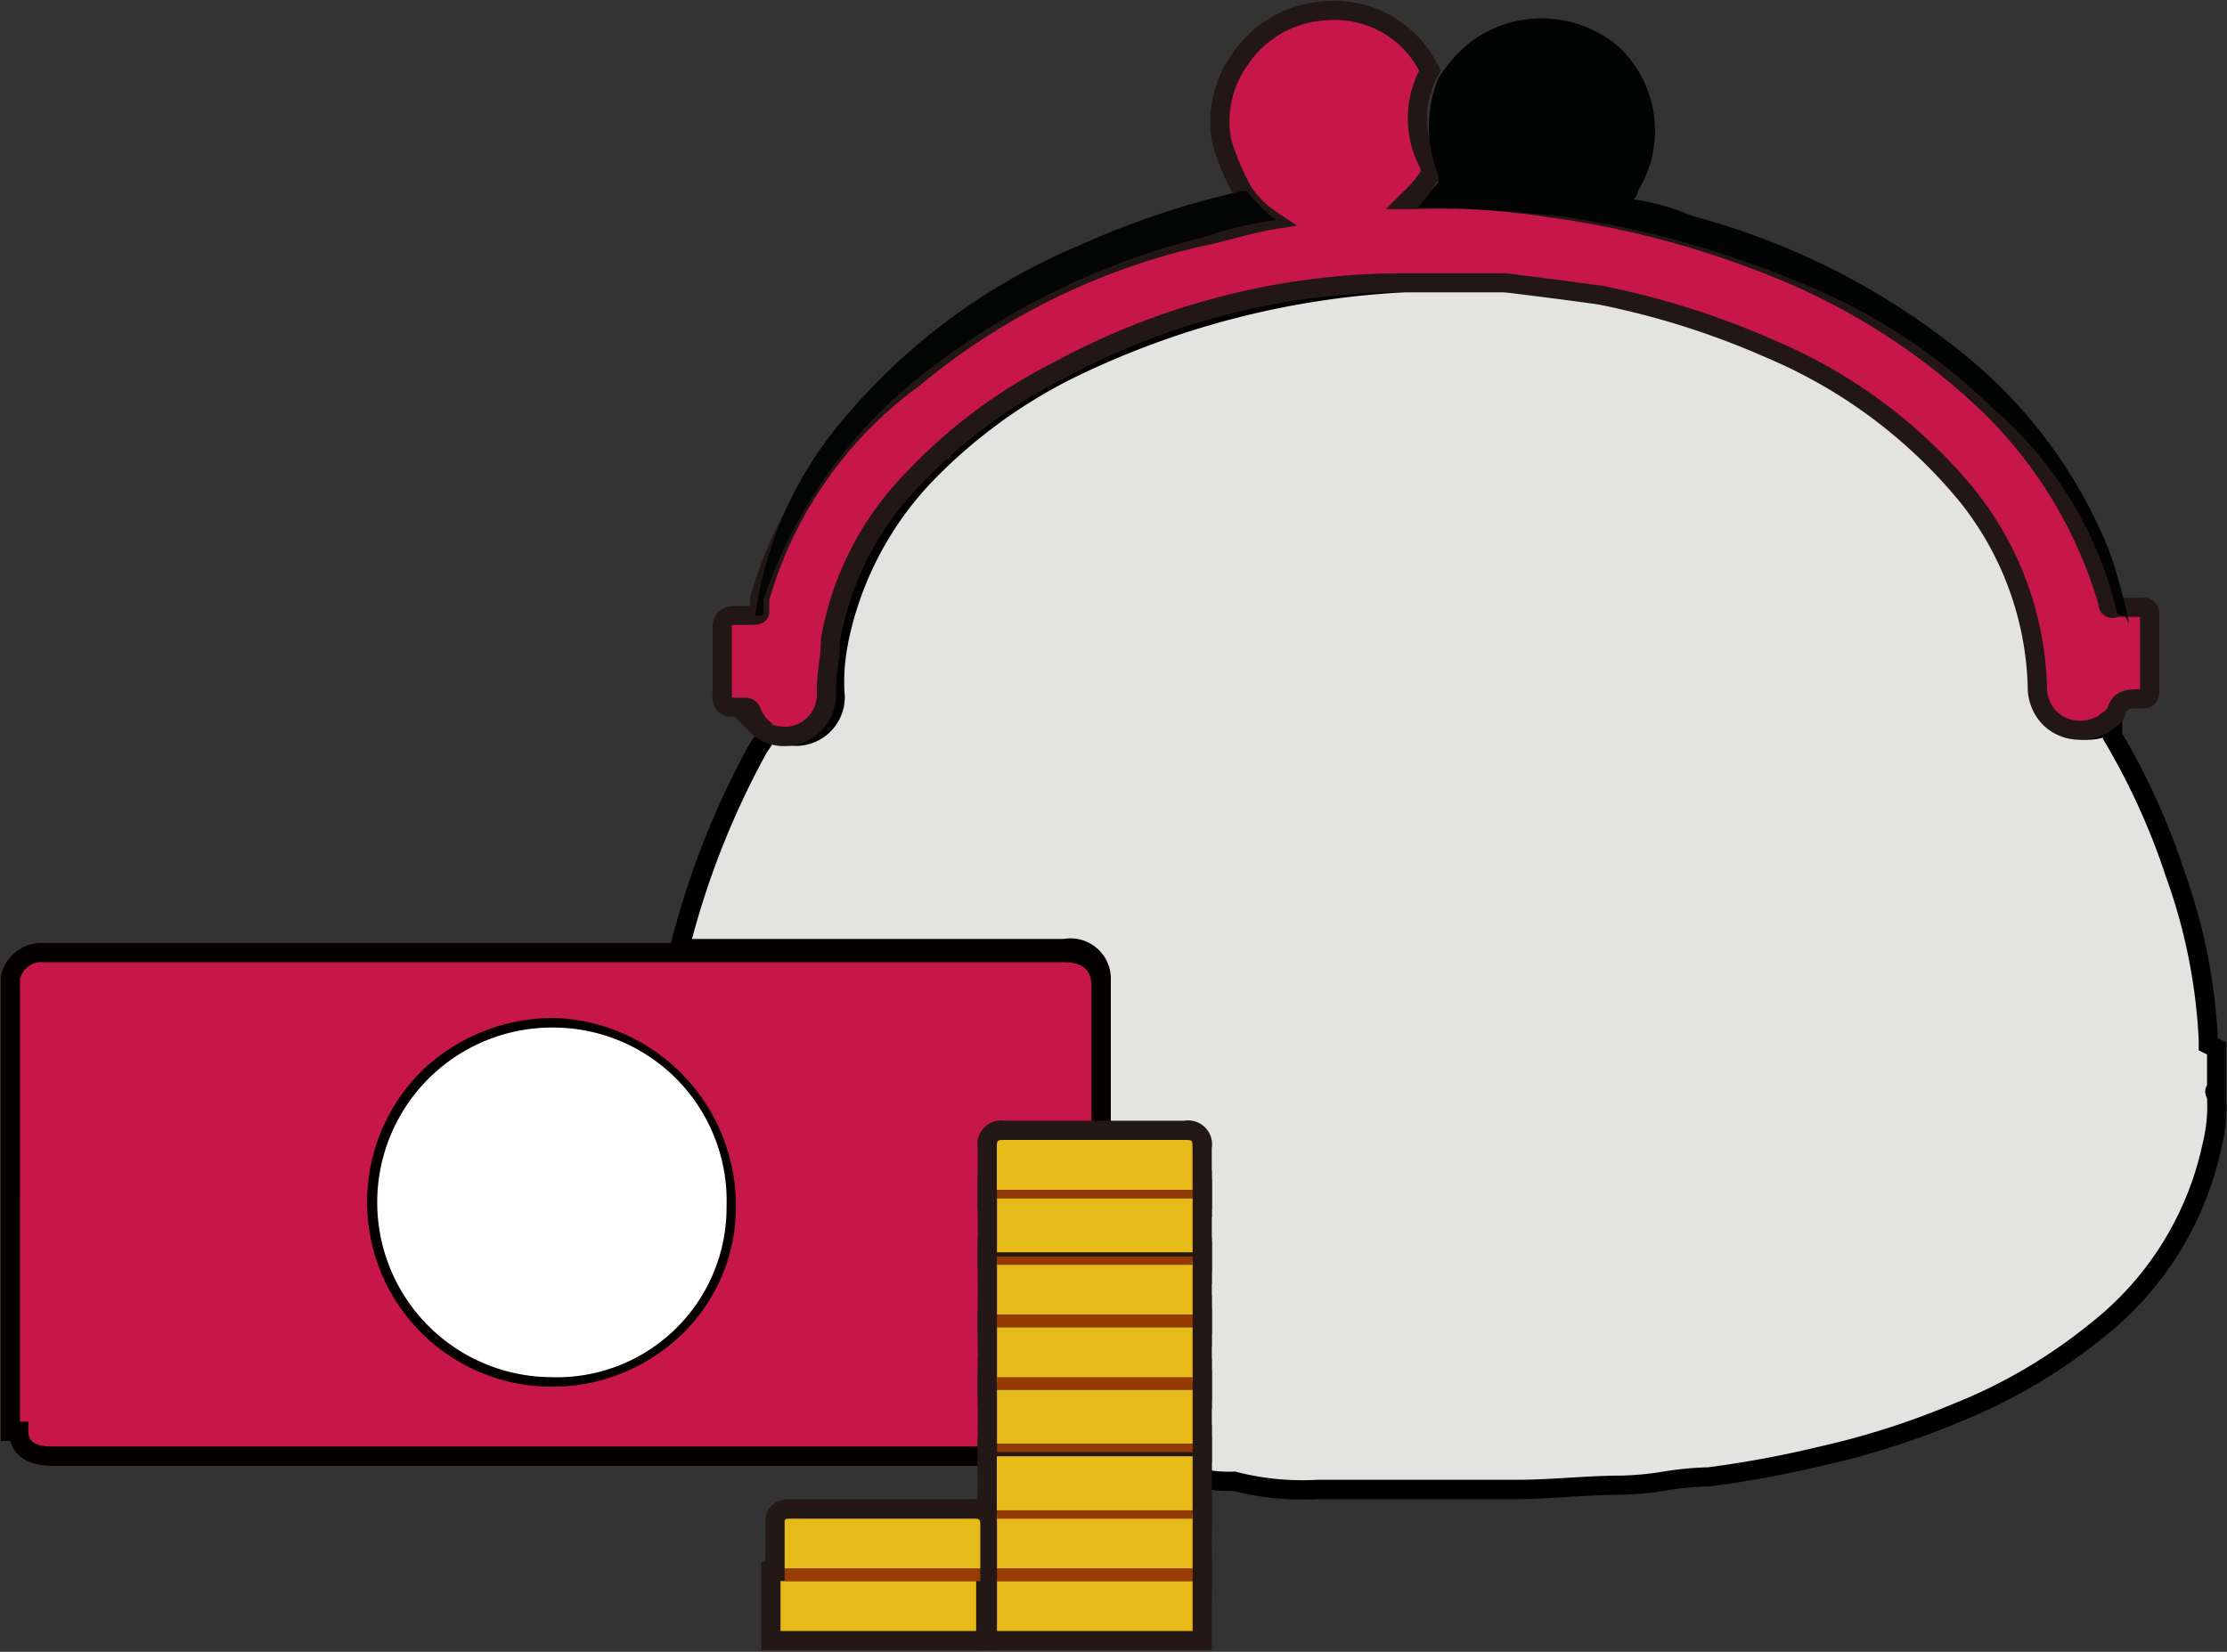 <svg xmlns="http://www.w3.org/2000/svg" xmlns:xlink="http://www.w3.org/1999/xlink" width="58.118" height="43.119" viewBox="0 0 58.118 43.119"><rect x="0" y="0" width="58.118" height="43.119" fill="#333333" stroke="none"/><defs><clipPath id="a"><rect width="58.118" height="43.119" fill="none"/></clipPath></defs><g transform="translate(0 0)"><g transform="translate(0 0)" clip-path="url(#a)"><path d="M56.473,26.8v1.086c-.108,0,0,.108,0,.218a4.076,4.076,0,0,1-.108,1.194,8.381,8.381,0,0,1-3.042,4.888,14.015,14.015,0,0,1-3.476,2.065,21,21,0,0,1-3.693,1.194,27.573,27.573,0,0,1-2.933.543c-.761,0-1.522.218-2.282.218-.869,0-1.847.108-2.716.108H33.007a7.016,7.016,0,0,1-2.172-.218,3.014,3.014,0,0,1-.978-.108V29.3c0-.217,0-.217-.218-.217H27.359v-4.02c0-.651-.326-.868-.978-.868H16.387v-.109a21.684,21.684,0,0,1,1.955-5c.108-.217.326-.435.326-.651a1.571,1.571,0,0,0,.76.217c.653,0,.978-.543.978-1.194a5.252,5.252,0,0,1,.109-1.3,8.8,8.8,0,0,1,2.172-4.237,13.885,13.885,0,0,1,3.8-2.825,22.463,22.463,0,0,1,8.8-2.281h2.825a19.7,19.7,0,0,1,2.5.325,21.3,21.3,0,0,1,4.454,1.412,13.416,13.416,0,0,1,5.106,3.8,7.473,7.473,0,0,1,1.847,5,1.11,1.11,0,0,0,1.737.978v.326a17.971,17.971,0,0,1,1.63,3.586,14.7,14.7,0,0,1,.869,4.345v.108Z" transform="translate(1.375 0.571)" fill="#e3e3e2"/><path d="M38.222,38.563H33.007a7.4,7.4,0,0,1-2.212-.218,3.119,3.119,0,0,1-1.017-.121l-.172-.057V29.329h-2.5V25.059c0-.419-.109-.618-.727-.618H16.136V24.05l.007-.03a21.945,21.945,0,0,1,1.976-5.051,2.321,2.321,0,0,1,.147-.241.805.805,0,0,0,.151-.3v-.405l.363.181a1.333,1.333,0,0,0,.648.19c.536,0,.727-.488.727-.944a5.5,5.5,0,0,1,.116-1.359,9.05,9.05,0,0,1,2.231-4.35,13.9,13.9,0,0,1,3.869-2.877,22.726,22.726,0,0,1,8.9-2.31h2.842a9.389,9.389,0,0,1,1.657.189c.282.05.573.1.872.138l.022,0a21.465,21.465,0,0,1,4.506,1.43,13.629,13.629,0,0,1,5.2,3.872,7.69,7.69,0,0,1,1.9,5.155.805.805,0,0,0,.818.9,1.262,1.262,0,0,0,.557-.142l.363-.182v.663a18.35,18.35,0,0,1,1.617,3.575l0,.005a15.1,15.1,0,0,1,.88,4.373l.217.108v1.491a4.206,4.206,0,0,1-.117,1.228,8.587,8.587,0,0,1-3.128,5.017,14.35,14.35,0,0,1-3.532,2.1,21.269,21.269,0,0,1-3.732,1.208h-.006a27.781,27.781,0,0,1-2.96.548l-.028,0a7.83,7.83,0,0,0-1.106.106,8.315,8.315,0,0,1-1.175.111c-.427,0-.893.027-1.343.054S38.664,38.563,38.222,38.563Zm-8.114-.768a3.512,3.512,0,0,0,.727.049h.041l.039.013a6.883,6.883,0,0,0,2.093.2h5.215c.427,0,.893-.027,1.343-.054s.931-.055,1.373-.055a7.821,7.821,0,0,0,1.1-.106,8.422,8.422,0,0,1,1.163-.111,27.511,27.511,0,0,0,2.889-.536,20.82,20.82,0,0,0,3.647-1.179l.007,0a13.678,13.678,0,0,0,3.416-2.029,8.106,8.106,0,0,0,2.954-4.747l.007-.025a3.928,3.928,0,0,0,.1-1.109c0-.009-.009-.025-.013-.037a.324.324,0,0,1,.013-.314v-.8l-.217-.108V26.58a14.573,14.573,0,0,0-.857-4.269,17.8,17.8,0,0,0-1.606-3.533l-.036-.06v-.033a1.62,1.62,0,0,1-.419.056,1.3,1.3,0,0,1-1.319-1.4,7.212,7.212,0,0,0-1.788-4.835,13.15,13.15,0,0,0-5.017-3.735A20.964,20.964,0,0,0,40.57,7.381c-.307-.039-.6-.091-.886-.141a8.868,8.868,0,0,0-1.57-.181H35.3a22.223,22.223,0,0,0-8.692,2.252,13.422,13.422,0,0,0-3.733,2.771A8.556,8.556,0,0,0,20.761,16.2l0,.012a5.016,5.016,0,0,0-.1,1.243A1.277,1.277,0,0,1,19.428,18.9a1.573,1.573,0,0,1-.606-.12,2.477,2.477,0,0,1-.139.225,1.9,1.9,0,0,0-.117.19l0,.006a21.551,21.551,0,0,0-1.882,4.738h9.7a1.053,1.053,0,0,1,1.228,1.119v3.77h2.03c.355,0,.468.114.468.467Z" transform="translate(1.375 0.571)"/><path d="M.251,35.387h0v0Z" transform="translate(0.021 1.975)" fill="#bd7082"/><path d="M.251,35.437V23.6a.827.827,0,0,1,.869-.651H27.735c.651,0,.978.326.978.869v4.019h-2.39c-.108,0-.218,0-.218.218v8.038H1.337c-.543,0-.869-.217-.869-.651Zm14.122-1.412a4.5,4.5,0,0,0,4.562-4.454A4.665,4.665,0,0,0,14.481,24.9a4.563,4.563,0,1,0-.108,9.125" transform="translate(0.021 1.924)" fill="#c71749"/><path d="M26.356,36.339H1.337c-.59,0-.98-.239-1.089-.651H0V23.565l.007-.03a1.079,1.079,0,0,1,1.112-.841H27.735a1.082,1.082,0,0,1,1.228,1.12v4.27H26.356ZM.5,35.186H.718v.25c0,.11,0,.4.619.4H25.855V28.05a.42.42,0,0,1,.468-.468h2.139V23.813c0-.555-.415-.619-.727-.619H1.12a.575.575,0,0,0-.619.434Zm13.872-.911a4.821,4.821,0,0,1-3.379-8.252,4.972,4.972,0,0,1,3.487-1.374h.011a4.907,4.907,0,0,1,4.693,4.922,4.615,4.615,0,0,1-1.42,3.344A4.849,4.849,0,0,1,14.373,34.275Zm.1-9.125a4.474,4.474,0,0,0-3.133,1.233,4.326,4.326,0,0,0,3.03,7.391,4.351,4.351,0,0,0,3.044-1.22,4.119,4.119,0,0,0,1.268-2.984A4.407,4.407,0,0,0,14.476,25.15Z" transform="translate(0.021 1.924)" fill="#040000"/><path d="M18.584,19.091a1.087,1.087,0,0,1-.435-.543s0-.108-.217-.108c-.543,0-.543,0-.543-.543V16.375a.287.287,0,0,1,.325-.325h.435c.108,0,.218,0,.218-.109v-.325a10.777,10.777,0,0,1,4.019-5.758,17.992,17.992,0,0,1,7.5-3.694c.544-.108,1.2-.325,1.846-.435a2.565,2.565,0,0,1-.76-.76,6.656,6.656,0,0,1-.542-1.3A2.938,2.938,0,0,1,32.815.3a2.773,2.773,0,0,1,3.042,1.521,2.556,2.556,0,0,0,0,2.5v.218a2.914,2.914,0,0,1-.543.651h.217a18.625,18.625,0,0,1,3.475.218,24.543,24.543,0,0,1,6.3,1.737,17.256,17.256,0,0,1,5,3.259,11.831,11.831,0,0,1,3.259,5.323s0,.217.218.108h.651c.108,0,.218,0,.218.218v1.955c0,.108,0,.217-.218.217-.326,0-.543,0-.651.326,0,.108-.218.217-.326.326a1.127,1.127,0,0,1-1.737-.978,8.306,8.306,0,0,0-1.848-5,13.415,13.415,0,0,0-5.105-3.8A21.326,21.326,0,0,0,40.31,7.684c-.76-.108-1.628-.217-2.5-.325H34.987a18.937,18.937,0,0,0-8.8,2.281,13.9,13.9,0,0,0-3.8,2.825A7.971,7.971,0,0,0,20.214,16.7c0,.435-.108.869-.108,1.3a1.1,1.1,0,0,1-.978,1.194,1.034,1.034,0,0,1-.76-.217Z" transform="translate(1.459 0.021)" fill="#bc1d47"/><path d="M18.584,19.091a1.087,1.087,0,0,1-.435-.543s0-.108-.217-.108c-.543,0-.543,0-.543-.543V16.375a.287.287,0,0,1,.325-.325h.435c.108,0,.218,0,.218-.109v-.325a10.777,10.777,0,0,1,4.019-5.758,17.992,17.992,0,0,1,7.5-3.694c.544-.108,1.2-.325,1.846-.435a2.565,2.565,0,0,1-.76-.76,6.656,6.656,0,0,1-.542-1.3A2.938,2.938,0,0,1,32.815.3a2.773,2.773,0,0,1,3.042,1.521,2.556,2.556,0,0,0,0,2.5v.218a2.914,2.914,0,0,1-.543.651h.217a18.625,18.625,0,0,1,3.475.218,24.543,24.543,0,0,1,6.3,1.737,17.256,17.256,0,0,1,5,3.259,11.831,11.831,0,0,1,3.259,5.323s0,.217.218.108h.651c.108,0,.218,0,.218.218v1.955c0,.108,0,.217-.218.217-.326,0-.543,0-.651.326,0,.108-.218.217-.326.326a1.127,1.127,0,0,1-1.737-.978,8.306,8.306,0,0,0-1.848-5,13.415,13.415,0,0,0-5.105-3.8A21.326,21.326,0,0,0,40.31,7.684c-.76-.108-1.628-.217-2.5-.325H34.987a18.937,18.937,0,0,0-8.8,2.281,13.9,13.9,0,0,0-3.8,2.825A7.971,7.971,0,0,0,20.214,16.7c0,.435-.108.869-.108,1.3a1.1,1.1,0,0,1-.978,1.194,1.034,1.034,0,0,1-.76-.217Z" transform="translate(1.459 0.021)" fill="#c71749"/><path d="M19.148,19.45h-.021a1.258,1.258,0,0,1-.937-.29l-.472-.472a.5.5,0,0,1-.577-.577l-.043-.043.042.021c0-.059,0-.123,0-.193V16.375a.534.534,0,0,1,.576-.576h.4v-.218l.009-.032a10.993,10.993,0,0,1,4.1-5.886A18.113,18.113,0,0,1,29.823,5.92l.01,0c.226-.045.473-.11.735-.179.192-.05.388-.1.587-.149a2.949,2.949,0,0,1-.4-.482l-.016-.028a6.874,6.874,0,0,1-.561-1.355l0-.008A3.013,3.013,0,0,1,30.7,1.384,3.117,3.117,0,0,1,32.777.05,3.614,3.614,0,0,1,33.364,0a3.022,3.022,0,0,1,2.713,1.7l.063.115-.059.117a2.311,2.311,0,0,0,0,2.274l.027.053v.337l-.027.053a1.663,1.663,0,0,1-.191.288,17.293,17.293,0,0,1,3.157.221,24.745,24.745,0,0,1,6.361,1.756l0,0a17.591,17.591,0,0,1,5.068,3.309,12.031,12.031,0,0,1,3.3,5.358h.648a.42.42,0,0,1,.468.468v1.955a.419.419,0,0,1-.468.467c-.328,0-.364.013-.405.129a.617.617,0,0,1-.288.362,1.127,1.127,0,0,0-.107.086l-.024.024-.03.017a1.511,1.511,0,0,1-.747.2,1.365,1.365,0,0,1-.949-.372,1.4,1.4,0,0,1-.416-1.024,8.086,8.086,0,0,0-1.794-4.843,13.141,13.141,0,0,0-5.01-3.729,21,21,0,0,0-4.4-1.394c-.766-.109-1.67-.222-2.47-.321h-2.8A18.679,18.679,0,0,0,26.31,9.858a13.45,13.45,0,0,0-3.738,2.775,7.719,7.719,0,0,0-2.108,4.086,5.64,5.64,0,0,1-.056.666,5.054,5.054,0,0,0-.052.621,1.345,1.345,0,0,1-1.187,1.442Zm-.465-.556a1.182,1.182,0,0,0,.423.055.85.85,0,0,0,.749-.944,5.507,5.507,0,0,1,.056-.683,5.054,5.054,0,0,0,.052-.621l0-.033A8.194,8.194,0,0,1,22.2,12.3a13.913,13.913,0,0,1,3.868-2.877,19.166,19.166,0,0,1,8.909-2.31h.009l2.856,0c.809.1,1.726.215,2.5.326l.017,0a21.5,21.5,0,0,1,4.507,1.43,13.624,13.624,0,0,1,5.195,3.872l0,.005a8.582,8.582,0,0,1,1.9,5.151.888.888,0,0,0,.261.662.866.866,0,0,0,.6.233,1.006,1.006,0,0,0,.473-.121c.042-.039.089-.073.134-.107s.075-.057.1-.079l.005-.016c.16-.482.526-.5.856-.5V16.082h-.567a.446.446,0,0,1-.158.03.364.364,0,0,1-.36-.35,11.518,11.518,0,0,0-3.188-5.185A17.13,17.13,0,0,0,45.2,7.369a24.257,24.257,0,0,0-6.233-1.718h-.008a18.281,18.281,0,0,0-3.43-.214H34.71l.428-.428a3.215,3.215,0,0,0,.47-.538v-.1a2.767,2.767,0,0,1-.032-2.547A2.483,2.483,0,0,0,33.364.5a3.113,3.113,0,0,0-.509.043H32.85a2.615,2.615,0,0,0-1.742,1.125,2.512,2.512,0,0,0-.439,1.938,6.358,6.358,0,0,0,.515,1.234,2.306,2.306,0,0,0,.682.678l.524.351-.622.1c-.361.061-.723.156-1.074.248-.268.07-.521.137-.76.184a17.614,17.614,0,0,0-7.387,3.64l-.008.007a10.521,10.521,0,0,0-3.922,5.594v.291c0,.164-.081.36-.468.36h-.435a.055.055,0,0,0-.075.075V17.9c0,.11,0,.223.007.286.063.007.176.007.286.007a.421.421,0,0,1,.454.273.852.852,0,0,0,.31.4Z" transform="translate(1.459 0.021)" fill="#221714"/><path d="M52.594,16.033c-.108,0-.217,0-.217-.108A10.065,10.065,0,0,0,49.118,10.6a15.3,15.3,0,0,0-5-3.259A25.873,25.873,0,0,0,37.82,5.6c-1.194-.108-2.281-.217-3.476-.217h-.217c.217-.217.325-.435.543-.651V4.518a3.311,3.311,0,0,1,0-2.5,3.72,3.72,0,0,1,.869-.978,3.1,3.1,0,0,1,3.8.108,3,3,0,0,1,.543,3.8.338.338,0,0,1-.109.218A6.235,6.235,0,0,1,41.3,5.6a18.912,18.912,0,0,1,7.06,3.586,12.628,12.628,0,0,1,3.8,5.105A13.068,13.068,0,0,1,52.7,16.25Z" transform="translate(2.863 0.037)" fill="#020404"/><path d="M31.009,4.6a5.035,5.035,0,0,0,.761.761,9.206,9.206,0,0,0-1.847.434,19.4,19.4,0,0,0-7.5,3.694,12.634,12.634,0,0,0-4.019,5.758v.326c0,.108,0,.108-.218.108a9.958,9.958,0,0,1,2.282-5.106,16.163,16.163,0,0,1,6.192-4.562A21.6,21.6,0,0,1,30.9,4.6Z" transform="translate(1.526 0.386)" fill="#030505"/><path d="M-.5-.5H5.607V1.8H-.5ZM4.605.5H.5V.8h4.1Z" transform="translate(20.369 41.272)" fill="#231815"/><path d="M-.5-.5H5.607V1.8H-.5ZM4.605.5H.5V.8h4.1Z" transform="translate(26.018 41.272)" fill="#231815"/><path d="M-.5-.5H5.607V1.913H-.5ZM4.605.5H.5v.41h4.1Z" transform="translate(26.018 31.278)" fill="#231815"/><path d="M23.5,34.571h6.108v2.414H23.5Zm5.106,1H24.5v.41h4.1Z" transform="translate(2.014 2.942)" fill="#231815"/><path d="M-.5-.5H5.607V1.913H-.5ZM4.605.5H.5v.41h4.1Z" transform="translate(26.018 32.908)" fill="#231815"/><path d="M-.5-.5H5.607V1.913H-.5ZM4.605.5H.5v.41h4.1Z" transform="translate(26.018 34.646)" fill="#231815"/><path d="M-.5-.5H5.607V1.913H-.5ZM4.605.5H.5v.41h4.1Z" transform="translate(26.018 36.276)" fill="#231815"/><path d="M29.611,29.259H23.5V27.672a.623.623,0,0,1,.718-.719h4.672a.624.624,0,0,1,.719.719Zm-5.106-1h4.1v-.3H24.5Z" transform="translate(2.014 2.303)" fill="#231815"/><path d="M-.5-.5H5.607V.827H-.5Z" transform="translate(26.017 34.319)" fill="#231815"/><path d="M-.5-.5H5.607V.827H-.5Z" transform="translate(26.017 35.949)" fill="#231815"/><path d="M-.5-.5H5.607V.718H-.5Z" transform="translate(26.018 31.061)" fill="#231815"/><path d="M-.5-.5H5.607V.718H-.5Z" transform="translate(26.017 32.8)" fill="#231815"/><path d="M-.5-.5H5.607V.718H-.5Z" transform="translate(26.018 37.688)" fill="#231815"/><path d="M-.5-.5H5.607V1.913H-.5ZM4.605.5H.5v.41h4.1Z" transform="translate(26.018 39.535)" fill="#231815"/><path d="M-.5-.5H5.607V.827H-.5Z" transform="translate(26.018 40.946)" fill="#231815"/><path d="M-.5-.5H5.607V.718H-.5Z" transform="translate(26.017 39.427)" fill="#231815"/><path d="M24.5,38.38H18.391v-1.7a.559.559,0,0,1,.3-.543.852.852,0,0,1,.416-.067H23.78a.624.624,0,0,1,.719.719Zm-5.106-1h4.1v-.3h-4.1Z" transform="translate(1.585 3.068)" fill="#231815"/><path d="M-.5-.5H5.607V.827H-.5Z" transform="translate(20.477 40.946)" fill="#231815"/><rect width="5.106" height="1.304" transform="translate(20.369 41.272)" fill="#e6ba19"/><rect width="5.106" height="1.304" transform="translate(26.018 41.272)" fill="#e6ba19"/><rect width="5.106" height="1.412" transform="translate(26.018 31.278)" fill="#e6ba19"/><path d="M24,35.072H29.11v1.412H24V35.072Z" transform="translate(2.014 2.942)" fill="#e6ba19"/><rect width="5.106" height="1.412" transform="translate(26.018 32.908)" fill="#e6ba19"/><rect width="5.106" height="1.412" transform="translate(26.018 34.646)" fill="#e6ba19"/><rect width="5.106" height="1.412" transform="translate(26.018 36.276)" fill="#e6ba19"/><path d="M24,28.758V27.672c0-.218,0-.218.217-.218h4.672c.218,0,.218,0,.218.218v1.086Z" transform="translate(2.014 2.303)" fill="#e6ba19"/><rect width="5.106" height="0.326" transform="translate(26.017 34.319)" fill="#963c03"/><rect width="5.106" height="0.326" transform="translate(26.017 35.949)" fill="#963c03"/><rect width="5.106" height="0.217" transform="translate(26.018 31.061)" fill="#933a03"/><rect width="5.106" height="0.217" transform="translate(26.017 32.8)" fill="#933a03"/><rect width="5.106" height="0.217" transform="translate(26.018 37.688)" fill="#933a03"/><rect width="5.106" height="1.412" transform="translate(26.018 39.535)" fill="#e6ba19"/><rect width="5.106" height="0.326" transform="translate(26.018 40.946)" fill="#983c02"/><rect width="5.106" height="0.217" transform="translate(26.017 39.427)" fill="#933a03"/><path d="M18.892,37.879V36.684c0-.109,0-.109.217-.109H23.78c.218,0,.218,0,.218.218v1.086H18.892" transform="translate(1.585 3.068)" fill="#e6ba19"/><rect width="5.106" height="0.326" transform="translate(20.477 40.946)" fill="#983c02"/><path d="M13.633,33.873a4.563,4.563,0,1,1,.108-9.125A4.525,4.525,0,0,1,18.2,29.42a4.43,4.43,0,0,1-4.562,4.454" transform="translate(0.761 2.076)" fill="#fff"/></g></g></svg>